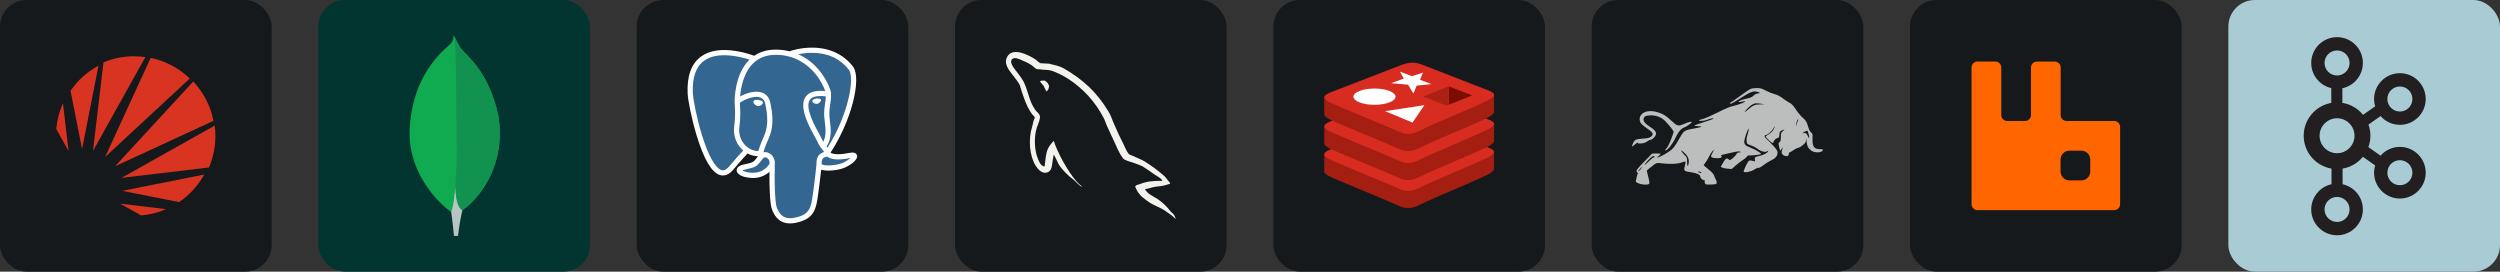 <svg width="441.75" height="48" viewBox="0 0 2356 256" 
        fill="none" xmlns="http://www.w3.org/2000/svg" xmlns:xlink="http://www.w3.org/1999/xlink" version="1.1">
        <rect x="0" y="0" width="2356" height="256" fill="#333333" stroke="none"/>
        <defs>
            







        </defs>
        
            <g transform="translate(0, 0)">
                <svg width="256" height="256" title="Solr" viewBox="0 0 256 256" fill="none" xmlns="http://www.w3.org/2000/svg" id="solr">
<style>
#solr {
    rect {fill: #15191C}

    @media (prefers-color-scheme: light) {
        rect {fill: #F4F2ED}
    }
}
</style>
<rect width="256" height="256" rx="25" fill="#15191C"/>
<path d="M182.181 76.731L108.465 156.657L201.168 113.896C198.421 99.724 191.719 87.03 182.248 76.955" fill="#D93321"/>
<path d="M126.336 53C116.127 53 106.388 55.055 97.52 58.754L87.624 142.261L136.991 53.828C133.484 53.32 129.91 53.049 126.269 53.049" fill="#D93321"/>
<path d="M202.285 118.373L114.497 167.627L196.924 157.821C200.833 148.709 203 138.701 203 128.269C203 124.955 202.765 121.687 202.354 118.485" fill="#D93321"/>
<path d="M168.778 190.463C178.585 183.813 186.738 174.881 192.457 164.493L115.167 179.851L168.778 190.463Z" fill="#D93321"/>
<path d="M141.973 54.556L99.084 147.914L178.83 74.034C168.845 64.407 156.269 57.511 142.196 54.578" fill="#D93321"/>
<path d="M133.037 203C141.347 202.308 149.255 200.291 156.492 197.09L113.156 191.94L133.037 203Z" fill="#D93321"/>
<path d="M59.322 97.328C55.949 104.806 53.76 112.955 53 121.507L64.638 142.373L59.322 97.328Z" fill="#D93321"/>
<path d="M92.829 61.843C82.24 67.53 73.193 75.657 66.47 85.575L77.348 140.425L92.829 61.843Z" fill="#D93321"/>
</svg>
            </g>

            <g transform="translate(300, 0)">
                <svg width="256" height="256" title="MongoDB" viewBox="0 0 256 256" fill="none" xmlns="http://www.w3.org/2000/svg">
<rect width="256" height="256" rx="25" fill="#023430"/>
<path d="M169.486 108.361C159.51 64.35 138.717 52.634 133.412 44.351C131.225 40.703 129.287 36.91 127.613 33C127.333 36.91 126.818 39.373 123.494 42.338C116.822 48.287 88.482 71.381 86.097 121.386C83.875 168.011 120.373 196.76 125.195 199.732C128.903 201.557 133.418 199.771 135.621 198.096C153.215 186.022 177.253 153.831 169.505 108.361" fill="#10AA50"/>
<path d="M129.124 174.905C128.206 186.445 127.548 193.151 125.215 199.746C125.215 199.746 126.746 210.732 127.821 222.37H131.627C132.535 214.175 133.92 206.039 135.778 198.005C130.851 195.581 129.314 185.032 129.124 174.905Z" fill="#B8C4C2"/>
<path d="M135.771 198.012C130.792 195.712 129.352 184.94 129.131 174.905C130.361 158.351 130.72 141.744 130.206 125.153C129.945 116.448 130.329 44.521 128.062 33.99C129.613 37.557 131.4 41.016 133.412 44.345C138.716 52.634 159.516 64.35 169.486 108.361C177.253 153.753 153.345 185.859 135.771 198.012Z" fill="#12924F"/>
</svg>
            </g>

            <g transform="translate(600, 0)">
                <svg width="256" height="256" title="PostgreSQL" viewBox="0 0 256 256" fill="none" xmlns="http://www.w3.org/2000/svg" id="postgresql">
<style>
#postgresql {
    rect {fill: #15191C}

    @media (prefers-color-scheme: light) {
        rect {fill: #F4F2ED}
    }
}
</style>
<rect width="256" height="256" rx="25" fill="#15191C"/>
<path d="M200.984 146.729C181.235 150.803 179.877 144.117 179.877 144.117C200.729 113.176 209.446 73.902 201.924 64.289C181.402 38.069 145.878 50.47 145.285 50.791L145.094 50.826C141.192 50.015 136.826 49.533 131.918 49.453C122.982 49.307 116.204 51.796 111.06 55.696C111.06 55.696 47.688 29.59 50.636 88.53C51.263 101.069 68.608 183.407 89.296 158.537C96.858 149.443 104.165 141.754 104.165 141.754C107.793 144.164 112.138 145.394 116.692 144.952L117.046 144.652C116.935 145.781 116.986 146.886 117.187 148.193C111.857 154.148 113.424 155.193 102.77 157.386C91.989 159.608 98.322 163.563 102.457 164.598C107.47 165.851 119.067 167.627 126.903 156.657L126.591 157.909C128.679 159.582 130.145 168.788 129.899 177.135C129.653 185.481 129.489 191.211 131.134 195.687C132.781 200.163 134.42 210.233 148.427 207.232C160.129 204.724 166.194 198.225 167.038 187.383C167.637 179.676 168.992 180.816 169.077 173.925L170.164 170.663C171.417 160.215 170.363 156.844 177.573 158.412L179.326 158.566C184.632 158.807 191.578 157.712 195.655 155.818C204.432 151.744 209.638 144.942 200.983 146.729H200.984Z" fill="#336791"/>
<path d="M114.769 94.138C112.99 93.89 111.378 94.119 110.562 94.737C110.104 95.084 109.962 95.486 109.924 95.763C109.821 96.497 110.335 97.309 110.651 97.727C111.545 98.912 112.851 99.726 114.143 99.905C114.33 99.932 114.517 99.944 114.702 99.944C116.857 99.944 118.817 98.266 118.989 97.027C119.205 95.476 116.953 94.441 114.769 94.138ZM173.727 94.187C173.557 92.971 171.394 92.624 169.341 92.91C167.29 93.195 165.302 94.121 165.468 95.34C165.601 96.287 167.312 97.905 169.337 97.905C169.509 97.905 169.681 97.894 169.855 97.869C171.207 97.682 172.199 96.823 172.671 96.328C173.388 95.574 173.804 94.733 173.727 94.187Z" fill="white"/>
<path d="M207.556 146.267C206.803 143.99 204.379 143.257 200.352 144.088C188.396 146.556 184.114 144.847 182.708 143.812C192.002 129.654 199.647 112.54 203.772 96.572C205.725 89.008 206.804 81.984 206.893 76.258C206.99 69.975 205.92 65.357 203.712 62.536C194.813 51.164 181.751 45.063 165.939 44.896C155.069 44.774 145.885 47.556 144.105 48.338C140.356 47.406 136.268 46.833 131.818 46.76C123.658 46.628 116.605 48.582 110.765 52.564C108.228 51.62 101.673 49.369 93.655 48.078C79.795 45.846 68.781 47.537 60.921 53.105C51.542 59.75 47.213 71.627 48.051 88.407C48.334 94.052 51.55 111.419 56.627 128.05C63.308 149.94 70.572 162.332 78.214 164.882C79.108 165.18 80.14 165.388 81.277 165.388C84.065 165.388 87.483 164.132 91.039 159.857C95.376 154.653 99.863 149.577 104.494 144.632C107.498 146.245 110.798 147.145 114.174 147.235C114.18 147.324 114.189 147.412 114.197 147.5C113.616 148.193 113.047 148.896 112.49 149.608C110.151 152.577 109.665 153.195 102.136 154.745C99.995 155.188 94.307 156.36 94.223 160.347C94.133 164.703 100.947 166.532 101.723 166.726C104.428 167.404 107.035 167.738 109.52 167.738C115.565 167.738 120.885 165.751 125.137 161.907C125.006 177.436 125.653 192.739 127.518 197.401C129.045 201.218 132.776 210.547 144.56 210.546C146.29 210.546 148.193 210.345 150.287 209.896C162.586 207.259 167.927 201.823 169.993 189.839C171.098 183.434 172.996 168.14 173.888 159.936C175.771 160.524 178.196 160.793 180.817 160.792C186.283 160.792 192.591 159.631 196.547 157.795C200.991 155.731 209.01 150.667 207.556 146.267ZM178.267 90.831C178.226 93.252 177.893 95.451 177.54 97.746C177.159 100.215 176.766 102.767 176.667 105.864C176.57 108.879 176.946 112.014 177.31 115.045C178.046 121.168 178.801 127.471 175.878 133.691C175.393 132.83 174.96 131.941 174.583 131.028C174.22 130.148 173.431 128.733 172.339 126.776C168.089 119.155 158.139 101.309 163.233 94.027C164.75 91.859 168.601 89.631 178.267 90.831ZM166.55 49.8C180.717 50.113 191.924 55.413 199.858 65.552C205.944 73.329 199.243 108.715 179.843 139.242C179.648 138.994 179.452 138.747 179.255 138.5L179.009 138.194C184.022 129.915 183.042 121.724 182.17 114.461C181.811 111.481 181.472 108.666 181.559 106.022C181.648 103.219 182.018 100.816 182.377 98.491C182.817 95.627 183.265 92.663 183.142 89.17C183.234 88.803 183.271 88.37 183.223 87.856C182.907 84.506 179.082 74.48 171.286 65.404C167.022 60.441 160.803 54.886 152.311 51.139C155.964 50.382 160.958 49.676 166.55 49.8ZM87.276 156.728C83.358 161.438 80.652 160.535 79.763 160.239C73.965 158.305 67.238 146.052 61.307 126.622C56.176 109.809 53.177 92.903 52.939 88.162C52.19 73.169 55.824 62.72 63.742 57.104C76.627 47.967 97.812 53.436 106.325 56.21C106.203 56.331 106.075 56.444 105.954 56.566C91.985 70.674 92.317 94.776 92.351 96.25C92.35 96.819 92.398 97.623 92.463 98.73C92.703 102.784 93.151 110.33 91.955 118.874C90.845 126.814 93.293 134.586 98.67 140.196C99.222 140.771 99.802 141.318 100.408 141.835C98.014 144.399 92.813 150.067 87.276 156.728ZM102.203 136.81C97.87 132.288 95.901 125.998 96.802 119.551C98.064 110.525 97.599 102.664 97.348 98.441C97.313 97.85 97.282 97.332 97.264 96.923C99.305 95.114 108.761 90.047 115.506 91.592C118.583 92.297 120.458 94.393 121.238 97.997C125.273 116.659 121.772 124.438 118.959 130.688C118.379 131.976 117.831 133.193 117.364 134.452L117.001 135.426C116.083 137.887 115.229 140.175 114.7 142.348C110.093 142.335 105.611 140.366 102.203 136.81V136.81ZM102.91 161.978C101.565 161.642 100.355 161.059 99.645 160.574C100.238 160.296 101.293 159.916 103.124 159.539C111.98 157.716 113.348 156.429 116.335 152.636C117.02 151.766 117.796 150.781 118.871 149.58L118.872 149.579C120.474 147.786 121.206 148.09 122.534 148.641C123.611 149.086 124.659 150.436 125.084 151.92C125.285 152.622 125.511 153.952 124.772 154.988C118.532 163.725 109.44 163.613 102.91 161.978ZM149.261 205.11C138.426 207.432 134.59 201.904 132.062 195.584C130.43 191.504 129.628 173.105 130.197 152.787C130.205 152.517 130.166 152.256 130.092 152.01C130.025 151.525 129.924 151.045 129.789 150.574C128.943 147.618 126.881 145.145 124.407 144.12C123.425 143.713 121.621 142.966 119.454 143.52C119.916 141.616 120.717 139.465 121.587 137.136L121.951 136.156C122.361 135.052 122.877 133.908 123.421 132.696C126.365 126.157 130.397 117.199 126.021 96.963C124.382 89.384 118.909 85.682 110.612 86.542C105.638 87.057 101.088 89.064 98.818 90.214C98.33 90.461 97.883 90.701 97.466 90.933C98.1 83.296 100.493 69.024 109.446 59.994C115.083 54.31 122.591 51.502 131.737 51.654C149.76 51.949 161.317 61.197 167.84 68.905C173.46 75.547 176.504 82.237 177.718 85.846C168.584 84.916 162.372 86.719 159.223 91.222C152.372 101.015 162.971 120.024 168.065 129.159C168.999 130.833 169.805 132.28 170.059 132.895C171.718 136.915 173.865 139.599 175.433 141.558C175.914 142.159 176.38 142.741 176.735 143.25C173.968 144.047 168.999 145.89 169.452 155.101C169.087 159.723 166.49 181.362 165.17 189.008C163.428 199.108 159.712 202.87 149.261 205.111V205.11ZM194.487 153.356C191.658 154.669 186.924 155.654 182.427 155.866C177.459 156.098 174.931 155.309 174.336 154.824C174.057 149.084 176.193 148.484 178.454 147.849C178.809 147.749 179.156 147.652 179.491 147.535C179.699 147.704 179.926 147.872 180.176 148.037C184.168 150.672 191.289 150.956 201.342 148.881L201.453 148.859C200.097 150.127 197.776 151.828 194.487 153.356Z" fill="white"/>
</svg>
            </g>

            <g transform="translate(900, 0)">
                <svg width="256" height="256" title="MySQL" viewBox="0 0 256 256" fill="none" xmlns="http://www.w3.org/2000/svg" id="mysql">
<style>
#mysql {
    rect {fill: #15191C}
    path {fill: #F4F2ED}

    @media (prefers-color-scheme: light) {
        rect {fill: #F4F2ED}
        path {fill: #15191C}
    }
}
</style>
<rect width="256" height="256" rx="25" fill="#15191C"/>
<path d="M84.354 75.861C82.481 75.861 81.212 76.089 79.893 76.398V76.61H80.121C81 78.303 82.498 79.54 83.605 81.054C84.484 82.796 85.233 84.538 86.112 86.264L86.34 86.02C87.87 84.945 88.619 83.219 88.619 80.598C87.968 79.833 87.87 79.068 87.317 78.319C86.665 77.228 85.265 76.691 84.386 75.828L84.354 75.861ZM195.367 170.448C186.657 170.22 179.901 171.099 174.252 173.508C172.624 174.159 170.019 174.159 169.791 176.227C170.686 177.09 170.817 178.506 171.582 179.711C172.884 181.892 175.131 184.806 177.215 186.337C179.494 188.128 181.773 189.853 184.166 191.384C188.399 193.988 193.202 195.535 197.353 198.156C199.713 199.686 202.123 201.624 204.516 203.252C205.705 204.066 206.47 205.531 208 206.052V205.726C207.251 204.749 207.023 203.333 206.291 202.242C205.2 201.152 204.109 200.175 203.035 199.1C199.838 194.888 196.024 191.183 191.72 188.111C188.236 185.734 180.617 182.413 179.184 178.425L178.973 178.197C181.35 177.985 184.182 177.122 186.462 176.471C190.157 175.494 193.543 175.706 197.369 174.745C199.095 174.306 200.837 173.769 202.579 173.215V172.238C200.625 170.285 199.16 167.631 197.141 165.808C191.507 160.882 185.497 156.403 179.168 152.409C175.749 150.228 171.419 148.828 167.821 146.972C166.519 146.321 164.337 145.995 163.588 144.904C161.635 142.527 160.495 139.369 159.111 136.536C155.914 130.335 152.944 124.02 150.206 117.603C148.252 113.337 147.064 109.088 144.671 105.181C133.438 86.671 121.277 75.454 102.571 64.481C98.55 62.202 93.731 61.225 88.635 60.02C85.916 59.89 83.198 59.695 80.495 59.581C78.704 58.816 76.979 56.748 75.448 55.755C69.262 51.848 53.242 43.382 48.684 54.583C45.754 61.648 53.031 68.616 55.554 72.198C57.426 74.689 59.787 77.538 61.09 80.338C61.855 82.226 62.066 84.164 62.831 86.133C64.557 90.92 66.201 96.26 68.481 100.737C69.669 103.016 70.971 105.409 72.502 107.46C73.381 108.649 74.879 109.202 75.221 111.156C73.69 113.37 73.593 116.593 72.713 119.296C68.806 131.62 70.337 146.858 75.872 155.926C77.614 158.628 81.765 164.619 87.317 162.324C92.201 160.37 91.126 154.184 92.526 148.73C92.852 147.428 92.64 146.565 93.308 145.686V145.93C94.838 148.991 96.368 151.905 97.768 154.965C101.122 160.305 106.983 165.84 111.883 169.536C114.488 171.489 116.555 174.876 119.811 176.08V175.755H119.567C118.867 174.811 117.939 174.355 117.06 173.59C114.996 171.569 113.091 169.392 111.362 167.078C106.775 160.81 102.708 154.178 99.201 147.249C97.41 143.83 95.912 140.15 94.48 136.781C93.829 135.478 93.829 133.525 92.738 132.873C91.11 135.25 88.717 137.318 87.528 140.248C85.461 144.937 85.249 150.7 84.468 156.691C84.028 156.805 84.24 156.691 84.028 156.919C80.544 156.072 79.356 152.458 78.053 149.43C74.797 141.697 74.26 129.275 77.076 120.37C77.842 118.091 81.098 110.895 79.795 108.714C79.111 106.646 76.963 105.458 75.774 103.781C74.245 101.599 72.936 99.27 71.867 96.829C69.262 90.741 67.96 84.001 65.127 77.912C63.825 75.096 61.545 72.149 59.689 69.561C57.622 66.63 55.343 64.562 53.698 61.095C53.161 59.907 52.396 57.937 53.259 56.634C53.487 55.755 53.943 55.413 54.789 55.169C56.222 53.997 60.243 55.527 61.659 56.178C65.68 57.806 69.067 59.337 72.437 61.616C73.967 62.69 75.611 64.758 77.565 65.295H79.844C83.328 66.06 87.251 65.523 90.507 66.484C96.287 68.34 101.496 71.042 106.169 73.972C120.566 83.169 132.276 96.008 140.112 111.188C141.415 113.696 141.985 115.991 143.173 118.596C145.452 123.968 148.269 129.389 150.581 134.583C152.86 139.711 155.058 144.937 158.33 149.186C159.958 151.465 166.502 152.654 169.433 153.842C171.598 154.819 174.968 155.714 176.922 156.903C180.666 159.182 184.313 161.787 187.829 164.294C189.62 165.531 195.041 168.25 195.367 170.448Z" fill="#F4F2ED"/>
</svg>
            </g>

            <g transform="translate(1200, 0)">
                <svg width="256" height="256" title="Redis" viewBox="0 0 256 256" fill="none" xmlns="http://www.w3.org/2000/svg" id="redis">
<style>
#redis {
    rect {fill: #15191C}

    @media (prefers-color-scheme: light) {
        rect {fill: #F4F2ED}
    }
}
</style>
<rect width="256" height="256" rx="25" fill="#15191C"/>
<path d="M201.726 164.742C193.188 169.196 148.96 187.38 139.544 192.287C130.127 197.195 124.898 197.149 117.457 193.593C110.017 190.039 62.952 171.028 54.468 166.973C50.227 164.945 48.004 163.24 48.004 161.628V145.455C48.004 145.455 109.284 132.115 119.179 128.565C129.075 125.014 132.498 124.887 140.923 127.971C149.347 131.054 199.682 140.136 208 143.186V159.135C208 160.734 206.083 162.527 201.735 164.751L201.726 164.742Z" fill="#A41E11"/>
<path d="M201.727 148.564C193.188 153.018 148.96 171.202 139.544 176.109C130.127 181.017 124.898 180.97 117.457 177.416C110.017 173.861 62.952 154.85 54.468 150.795C45.985 146.74 45.815 143.954 54.142 140.691L119.175 115.513C129.067 111.967 132.494 111.835 140.918 114.919C149.342 118.003 193.303 135.5 201.617 138.596C209.93 141.693 210.257 144.153 201.718 148.607L201.727 148.564Z" fill="#D82C20"/>
<path d="M201.726 138.367C193.188 142.821 148.96 161.005 139.544 165.912C130.127 170.82 124.898 170.773 117.457 167.219C110.017 163.664 62.952 144.653 54.468 140.599C50.227 138.57 48.004 136.866 48.004 135.254V119.08C48.004 119.08 109.284 105.74 119.179 102.19C129.075 98.64 132.498 98.512 140.923 101.596C149.347 104.68 199.682 113.761 208 116.811V132.76C208 134.358 206.083 136.153 201.735 138.375L201.726 138.367Z" fill="#A41E11"/>
<path d="M201.727 122.193C193.188 126.647 148.96 144.831 139.544 149.739C130.127 154.647 124.898 154.6 117.457 151.046C110.017 147.491 62.952 128.48 54.468 124.425C45.985 120.369 45.815 117.583 54.142 114.321L119.175 89.147C129.067 85.596 132.494 85.469 140.918 88.553C149.342 91.636 193.303 109.137 201.625 112.179C209.947 115.221 210.266 117.736 201.727 122.189V122.193Z" fill="#D82C20"/>
<path d="M201.726 111.017C193.188 115.47 148.96 133.654 139.544 138.566C130.127 143.478 124.898 143.427 117.457 139.873C110.017 136.318 62.952 117.307 54.468 113.252C50.227 111.225 48.004 109.52 48.004 107.908V91.725C48.004 91.725 109.284 78.385 119.179 74.835C129.075 71.285 132.498 71.158 140.923 74.241C149.347 77.325 199.682 86.406 208 89.456V105.405C208 107.005 206.083 108.798 201.735 111.021L201.726 111.017Z" fill="#A41E11"/>
<path d="M201.727 94.839C193.188 99.293 148.96 117.477 139.544 122.385C130.127 127.292 124.898 127.246 117.457 123.691C110.017 120.137 62.952 101.125 54.468 97.07C45.985 93.015 45.815 90.228 54.142 86.966L119.175 61.792C129.067 58.242 132.494 58.114 140.918 61.198C149.342 64.282 193.303 81.783 201.625 84.824C209.947 87.866 210.266 90.381 201.727 94.835V94.839Z" fill="#D82C20"/>
<path d="M131.994 88.171L126.98 79.836L110.972 78.394L122.917 74.084L119.332 67.467L130.514 71.836L141.058 68.383L138.207 75.221L148.956 79.251L135.094 80.693L131.994 88.171ZM105.288 104.764L142.36 99.072L131.162 115.496L105.288 104.764Z" fill="white"/>
<path d="M95.294 98.779C106.239 98.779 115.112 95.34 115.112 91.098C115.112 86.855 106.239 83.416 95.294 83.416C84.35 83.416 75.477 86.855 75.477 91.098C75.477 95.34 84.35 98.779 95.294 98.779Z" fill="white"/>
<path d="M187.288 89.978L165.359 98.639L165.342 81.304L187.288 89.978Z" fill="#7A0C00"/>
<path d="M165.363 98.639L162.988 99.573L141.075 90.911L165.35 81.308L165.363 98.639Z" fill="#AD2115"/>
</svg>
            </g>

            <g transform="translate(1500, 0)">
                <svg width="256" height="256" title="BullMQ" viewBox="0 0 256 256" fill="none" xmlns="http://www.w3.org/2000/svg" id="bullmq">
<style>
#bullmq {
    rect {fill: #15191C}

    @media (prefers-color-scheme: light) {
        rect {fill: #F4F2ED}
    }
}
</style>
<rect width="256" height="256" rx="25" fill="#15191C"/>
<path fill-rule="evenodd" clip-rule="evenodd" d="M149.345 83.94C148.318 84.448 143.878 87.507 139.477 90.736C135.077 93.965 131.228 96.607 130.924 96.607C130.62 96.607 130.372 96.886 130.372 97.226C130.372 98.551 132.243 97.649 140.605 92.293C150.053 86.242 152.718 85.338 156.918 86.761C158.682 87.359 158.976 87.622 158.054 87.777C154.777 88.331 153.983 88.678 152.348 90.276C151.101 91.494 149.411 92.232 146.546 92.809C141.867 93.752 138.459 95.051 138.459 95.891C138.459 96.251 139.358 96.269 140.791 95.938C142.075 95.641 143.684 95.415 144.368 95.435C146.615 95.502 139.077 98.587 133.862 99.736C130.143 100.555 126.117 102.225 118.552 106.085C112.804 109.017 106.714 111.669 104.711 112.112C102.744 112.546 101.134 113.136 101.134 113.422C101.134 114.426 106.603 113.931 109.473 112.667C111.067 111.965 113.272 111.478 114.373 111.584C115.899 111.73 114.042 112.501 106.577 114.819C101.189 116.493 96.78 118.095 96.78 118.379C96.78 118.663 98.375 118.896 100.326 118.896C105.376 118.896 103.828 119.895 97.087 120.986C90.874 121.993 88.322 122.812 86.618 124.347C85.988 124.914 83.795 128.376 81.743 132.039C79.183 136.612 77.103 139.478 75.111 141.18C72.253 143.619 65.61 147.403 62.566 148.325C61.139 148.757 61.178 148.656 63.032 147.102C64.144 146.171 65.054 145.225 65.054 145C65.054 144.774 63.236 144.609 61.014 144.631L56.973 144.672L49.474 152.359C43.276 158.712 42.036 160.289 42.329 161.45C42.524 162.223 42.992 162.855 43.369 162.855C43.837 162.855 43.857 163.102 43.432 163.629C43.088 164.055 42.663 165.378 42.487 166.57C42.311 167.762 41.965 169.363 41.719 170.128C41.331 171.333 41.635 171.683 43.987 172.746C46.624 173.937 51.497 174.387 53.495 173.624C54.781 173.133 54.738 172.161 53.166 165.971L51.853 160.803L54.254 158.711C55.576 157.561 57.711 155.893 59.001 155.004C61.246 153.457 61.548 153.411 66.155 153.931C74.237 154.844 81.125 154.538 84.805 153.103C86.602 152.403 88.222 152.072 88.407 152.369C88.591 152.667 88.32 154.519 87.803 156.487C86.603 161.062 86.934 161.4 93.525 162.327C99.075 163.108 102.378 164.653 102.378 166.465C102.378 167.88 104.265 169.666 105.76 169.666C106.51 169.666 106.745 169.979 106.491 170.639C106.284 171.175 106.41 172.161 106.77 172.831C107.353 173.914 107.986 174.029 112.522 173.87C117.31 173.701 117.632 173.603 117.823 172.261C117.935 171.475 117.627 170.222 117.14 169.475C116.652 168.728 115.902 167.054 115.474 165.753C114.901 164.015 113.474 162.391 110.091 159.628C107.56 157.56 105.489 155.739 105.489 155.581C105.489 155.424 106.212 154.439 107.097 153.392C107.982 152.346 109.517 149.782 110.508 147.694C111.499 145.607 113.047 143.219 113.948 142.387L115.587 140.876L113.804 144.09C111.655 147.964 112.007 148.543 116.807 149.037C120.78 149.445 123.455 148.471 122.27 147.049C121.698 146.364 121.848 146.125 123.008 145.872C123.808 145.698 127.638 144.82 131.52 143.921C136.874 142.682 138.901 142.443 139.918 142.932C141.149 143.526 141.095 143.581 139.252 143.62C137.716 143.652 137.039 144.061 136.362 145.364C135.875 146.301 134.311 148 132.885 149.14C130.431 151.102 130.231 151.157 129.134 150.169C127.318 148.533 126.132 149.247 123.796 153.382L121.626 157.22L122.998 157.95C123.752 158.352 126.07 158.813 128.148 158.976L131.927 159.27L135.659 156.004C137.712 154.208 140.895 151.78 142.733 150.609C144.572 149.438 146.195 148.023 146.342 147.464C146.551 146.667 147.44 146.437 150.465 146.398C154.835 146.341 159.609 145.571 159.609 144.923C159.609 144.142 153.724 140.674 150.123 139.333C145.028 137.436 143.774 136.246 143.774 133.307C143.774 131.163 146.648 122.565 147.833 121.164C148.401 120.492 147.459 125.494 146.591 127.759C145.623 130.287 145.756 134.704 146.828 135.589C147.325 136 149.025 136.723 150.606 137.197C152.186 137.67 154.538 138.893 155.833 139.912C159.695 142.957 163.971 143.97 165.783 142.269C166.448 141.644 166.553 141.674 166.326 142.424C165.854 143.983 162.212 146.026 158.482 146.824C153.982 147.787 153.352 148.282 153.799 150.504C154.153 152.267 154.135 152.279 152.066 151.688C148.29 150.61 148.003 150.802 145.363 156.146C143.989 158.926 143.032 161.468 143.235 161.796C144.014 163.05 150.426 161.751 153.255 159.767C154.861 158.64 156.426 157.992 157.058 158.192C157.745 158.409 159.467 157.492 161.826 155.651C163.857 154.067 167.198 152.001 169.251 151.06C173.347 149.182 175.161 146.925 175.161 143.705C175.161 142.208 174.307 140.836 171.366 137.61C169.278 135.32 166.468 132.454 165.12 131.241C163.415 129.706 162.791 128.718 163.07 127.993C163.291 127.421 163.698 127.092 163.975 127.262C164.86 127.806 169.816 123.569 171.259 121.034C172.974 118.02 173.122 118.687 171.459 121.932C170.717 123.381 169.025 125.08 167.104 126.307C165.377 127.41 163.963 128.503 163.963 128.736C163.963 128.968 165.336 130.504 167.014 132.15C169.844 134.923 171.428 135.414 171.428 133.517C171.428 132.444 173.951 130.214 175.472 129.942C176.471 129.764 176.753 129.154 176.903 126.84C177.071 124.258 177.306 123.859 179.174 122.976C182.12 121.585 182.389 121.749 180.185 123.595C178.422 125.072 178.271 125.504 178.271 129.092C178.271 132.2 178.033 133.157 177.093 133.835C176.024 134.606 175.979 135.011 176.605 138.244C176.984 140.202 177.528 141.804 177.813 141.804C178.098 141.804 178.751 140.899 179.264 139.792C180.122 137.94 180.169 137.916 179.855 139.483C179.668 140.419 179.342 141.884 179.131 142.737C178.688 144.522 179.687 145.998 181.905 146.838C184.093 147.666 185.736 146.949 185.736 145.168C185.736 144.34 186.053 143.662 186.439 143.662C186.826 143.662 188.506 142.687 190.173 141.495C191.84 140.303 193.833 139.326 194.602 139.324C195.371 139.322 197.329 138.186 198.955 136.799C201.55 134.585 201.92 133.964 201.998 131.695C202.063 129.795 202.2 130.223 202.516 133.315C202.967 137.714 204.042 139.784 207.034 142.007C209.294 143.687 214.49 144.119 216.518 142.797C218.759 141.336 218.454 140.566 215.636 140.566C209.176 140.566 207.699 138.248 208.164 128.843C208.278 126.553 208.028 125.865 206.66 124.693C205.629 123.811 204.693 122.04 204.139 119.925C202.891 115.154 201.693 113.129 198.75 110.808C197.334 109.692 194.596 106.408 192.666 103.511C190.055 99.59 188.51 97.914 186.625 96.96C185.232 96.255 182.993 94.823 181.648 93.778C177.767 90.759 175.08 89.328 171.739 88.5C170.029 88.075 166.586 86.661 164.089 85.357C160.123 83.285 159.024 82.988 155.38 83C152.957 83.008 150.43 83.402 149.345 83.94ZM151.833 98.252C149.581 99.43 146.298 102.431 144.49 104.966C143.494 106.361 144.109 106.014 146.961 103.573C152.151 99.13 153.603 98.486 158.676 98.386L163.03 98.299L159.92 97.817C155.294 97.1 153.891 97.175 151.833 98.252ZM49.699 105.859C45.485 107.763 43.992 112.098 46.237 115.91C46.835 116.927 49.155 118.971 51.39 120.453C58.139 124.927 58.92 126.524 55.575 129.007C54.259 129.984 52.52 130.36 47.931 130.661C41.325 131.094 40.365 131.621 38.636 135.768C37.464 138.575 37.803 138.656 40.578 136.232C42.596 134.468 44.388 133.713 43.62 134.95C43.406 135.294 44.704 135.381 46.849 135.167C49.319 134.921 50.983 134.356 52.194 133.354C53.161 132.553 54.519 131.898 55.211 131.898C55.904 131.898 57.421 130.951 58.585 129.793C62.139 126.255 61.223 123.498 55.222 119.677C50.735 116.821 48.88 114.783 48.88 112.71C48.88 109.825 50.886 108.68 55.944 108.68C61.1 108.68 66.034 110.685 69.29 114.103C74.031 119.081 77.501 123.612 77.228 124.468C74.822 132.025 72.163 138.08 70.499 139.792C69.135 141.195 68.836 141.804 69.513 141.804C71.428 141.804 76.296 135.673 79.022 129.826C81.683 124.119 84.086 121.289 87.305 120.071C89.51 119.237 94.291 115.836 94.291 115.103C94.291 114.238 91.237 114.951 87.052 116.794C81.678 119.159 80.586 118.903 75.442 114.076C70.13 109.094 67.908 107.671 62.741 105.947C57.933 104.343 53.127 104.31 49.699 105.859ZM193.211 114.836C192.789 116.336 192.592 117.933 192.773 118.385C192.954 118.836 193.126 118.509 193.155 117.658C193.185 116.807 193.608 115.349 194.095 114.418C194.583 113.487 194.757 112.587 194.48 112.417C194.204 112.247 193.633 113.336 193.211 114.836ZM200.51 124.203C198.702 125.18 198.151 126.087 199.732 125.483C201.337 124.87 202.635 125.803 203.835 128.432C204.878 130.719 204.994 130.805 205.006 129.307C205.014 128.393 204.695 126.86 204.298 125.902C203.9 124.943 203.62 123.95 203.676 123.695C203.834 122.962 202.376 123.196 200.51 124.203ZM84.338 141.676C84.338 142.386 85.988 144.589 88.076 146.668C89.768 148.352 89.937 148.892 89.937 152.628C89.937 156.887 90.756 157.654 91.359 153.961C91.985 150.118 90.877 147.314 87.48 144.139C85.752 142.524 84.338 141.416 84.338 141.676ZM57.002 147.569C56.203 147.974 53.98 150.09 52.06 152.272C48.06 156.819 49.529 156.455 54.144 151.757C55.843 150.029 57.576 148.615 57.996 148.615C58.416 148.615 58.921 148.356 59.118 148.039C59.725 147.06 58.528 146.795 57.002 147.569ZM45.822 158.777C44.69 159.94 43.866 161.143 43.99 161.451C44.113 161.759 45.121 160.808 46.228 159.337C47.335 157.867 48.16 156.664 48.06 156.664C47.962 156.664 46.954 157.615 45.822 158.777ZM101.126 162.513C101.978 162.982 102.917 163.216 103.214 163.033C103.962 162.573 102.338 161.633 100.823 161.648C99.722 161.66 99.756 161.759 101.126 162.513Z" fill="#BCBDBD"/>
</svg>
            </g>

            <g transform="translate(1800, 0)">
                <svg width="256" height="256" title="RabbitMQ" viewBox="0 0 256 256" fill="none" xmlns="http://www.w3.org/2000/svg" id="rabbitmq">
<style>
#rabbitmq {
    rect {fill: #15191C}

    @media (prefers-color-scheme: light) {
        rect {fill: #F4F2ED}
    }
}
</style>
<rect width="256" height="256" rx="25" fill="#15191C"/>
<path d="M192.386 114.02H147.59C146.852 114.025 146.12 113.883 145.437 113.603C144.754 113.322 144.134 112.909 143.611 112.387C143.089 111.865 142.676 111.244 142.396 110.561C142.115 109.878 141.973 109.146 141.978 108.408V63.613C141.978 62.877 141.833 62.149 141.55 61.47C141.268 60.791 140.854 60.175 140.332 59.656C139.81 59.138 139.191 58.728 138.511 58.45C137.83 58.171 137.101 58.031 136.365 58.035H119.598C118.862 58.031 118.133 58.171 117.453 58.45C116.772 58.728 116.153 59.138 115.631 59.656C115.11 60.175 114.696 60.791 114.413 61.47C114.131 62.149 113.985 62.877 113.985 63.613V108.408C113.99 109.146 113.848 109.878 113.568 110.561C113.287 111.244 112.874 111.865 112.352 112.387C111.83 112.909 111.209 113.322 110.526 113.603C109.843 113.883 109.111 114.025 108.373 114.02H91.605C90.867 114.025 90.135 113.883 89.452 113.603C88.769 113.322 88.148 112.909 87.626 112.387C87.104 111.865 86.691 111.244 86.41 110.561C86.13 109.878 85.988 109.146 85.993 108.408V63.613C85.997 62.874 85.855 62.142 85.575 61.459C85.295 60.776 84.881 60.156 84.359 59.634C83.837 59.111 83.216 58.698 82.534 58.418C81.85 58.137 81.118 57.995 80.38 58H63.578C62.842 58 62.114 58.145 61.435 58.428C60.756 58.711 60.14 59.124 59.621 59.646C59.103 60.168 58.693 60.787 58.415 61.468C58.136 62.148 57.995 62.877 58 63.613V192.421C57.995 193.159 58.137 193.891 58.418 194.574C58.698 195.257 59.111 195.878 59.634 196.4C60.156 196.922 60.776 197.335 61.459 197.616C62.142 197.896 62.874 198.038 63.613 198.033H192.386C193.124 198.038 193.856 197.896 194.539 197.616C195.222 197.335 195.843 196.922 196.365 196.4C196.887 195.878 197.3 195.257 197.58 194.574C197.861 193.891 198.003 193.159 197.998 192.421V119.738C198.017 118.991 197.886 118.248 197.611 117.552C197.337 116.857 196.926 116.224 196.403 115.691C195.879 115.157 195.254 114.735 194.564 114.448C193.874 114.161 193.133 114.015 192.386 114.02ZM169.865 161.587C169.87 162.691 169.656 163.785 169.237 164.806C168.818 165.827 168.201 166.755 167.422 167.538C166.643 168.32 165.717 168.941 164.698 169.364C163.679 169.788 162.585 170.006 161.482 170.006H150.256C149.153 170.006 148.059 169.788 147.04 169.364C146.021 168.941 145.095 168.32 144.316 167.538C143.537 166.755 142.92 165.827 142.501 164.806C142.082 163.785 141.868 162.691 141.873 161.587V150.397C141.868 149.293 142.082 148.199 142.501 147.178C142.92 146.156 143.537 145.228 144.316 144.446C145.095 143.664 146.021 143.043 147.04 142.619C148.059 142.196 149.153 141.978 150.256 141.978H161.482C162.585 141.978 163.679 142.196 164.698 142.619C165.717 143.043 166.643 143.664 167.422 144.446C168.201 145.228 168.818 146.156 169.237 147.178C169.656 148.199 169.87 149.293 169.865 150.397V161.587Z" fill="#FF6600"/>
</svg>
            </g>

            <g transform="translate(2100, 0)">
                <svg width="256" height="256" title="Kafka" viewBox="0 0 256 256" fill="none" xmlns="http://www.w3.org/2000/svg">
<rect width="256" height="256" rx="25" fill="#A9CBD4"/>
<path d="M161.66 138.417C154.388 138.417 147.87 141.639 143.406 146.71L131.968 138.613C133.182 135.27 133.879 131.68 133.879 127.923C133.879 124.231 133.206 120.701 132.032 117.407L143.445 109.396C147.908 114.442 154.41 117.645 161.66 117.645C175.08 117.645 186 106.727 186 93.305C186 79.883 175.08 68.965 161.66 68.965C148.239 68.965 137.319 79.883 137.319 93.305C137.319 95.707 137.682 98.024 138.333 100.218L126.913 108.234C122.142 102.315 115.273 98.183 107.447 96.922V83.158C118.473 80.842 126.78 71.046 126.78 59.34C126.78 45.918 115.86 35 102.439 35C89.019 35 78.099 45.918 78.099 59.34C78.099 70.889 86.191 80.564 96.996 83.045V96.988C82.25 99.576 71 112.446 71 127.923C71 143.475 82.362 156.391 97.214 158.892V173.615C86.299 176.014 78.099 185.748 78.099 197.376C78.099 210.798 89.019 221.716 102.439 221.716C115.86 221.716 126.78 210.798 126.78 197.376C126.78 185.748 118.58 176.014 107.665 173.615V158.891C115.182 157.625 121.984 153.67 126.802 147.762L138.316 155.912C137.677 158.086 137.319 160.38 137.319 162.758C137.319 176.18 148.239 187.098 161.66 187.098C175.08 187.098 186 176.18 186 162.758C186 149.336 175.08 138.417 161.66 138.417ZM161.66 81.504C168.167 81.504 173.461 86.799 173.461 93.305C173.461 99.811 168.167 105.106 161.66 105.106C155.152 105.106 149.859 99.811 149.859 93.305C149.859 86.799 155.152 81.504 161.66 81.504ZM90.638 59.34C90.638 52.834 95.932 47.539 102.439 47.539C108.947 47.539 114.24 52.834 114.24 59.34C114.24 65.847 108.947 71.141 102.439 71.141C95.932 71.141 90.638 65.847 90.638 59.34ZM114.24 197.376C114.24 203.882 108.947 209.176 102.439 209.176C95.932 209.176 90.638 203.882 90.638 197.376C90.638 190.869 95.932 185.575 102.439 185.575C108.947 185.575 114.24 190.869 114.24 197.376ZM102.439 144.381C93.362 144.381 85.978 136.999 85.978 127.923C85.978 118.846 93.362 111.462 102.439 111.462C111.515 111.462 118.898 118.846 118.898 127.923C118.898 136.999 111.515 144.381 102.439 144.381ZM161.66 174.559C155.152 174.559 149.859 169.264 149.859 162.758C149.859 156.252 155.152 150.957 161.66 150.957C168.167 150.957 173.461 156.252 173.461 162.758C173.461 169.264 168.167 174.559 161.66 174.559Z" fill="#231F20"/>
</svg>
            </g>
    </svg>